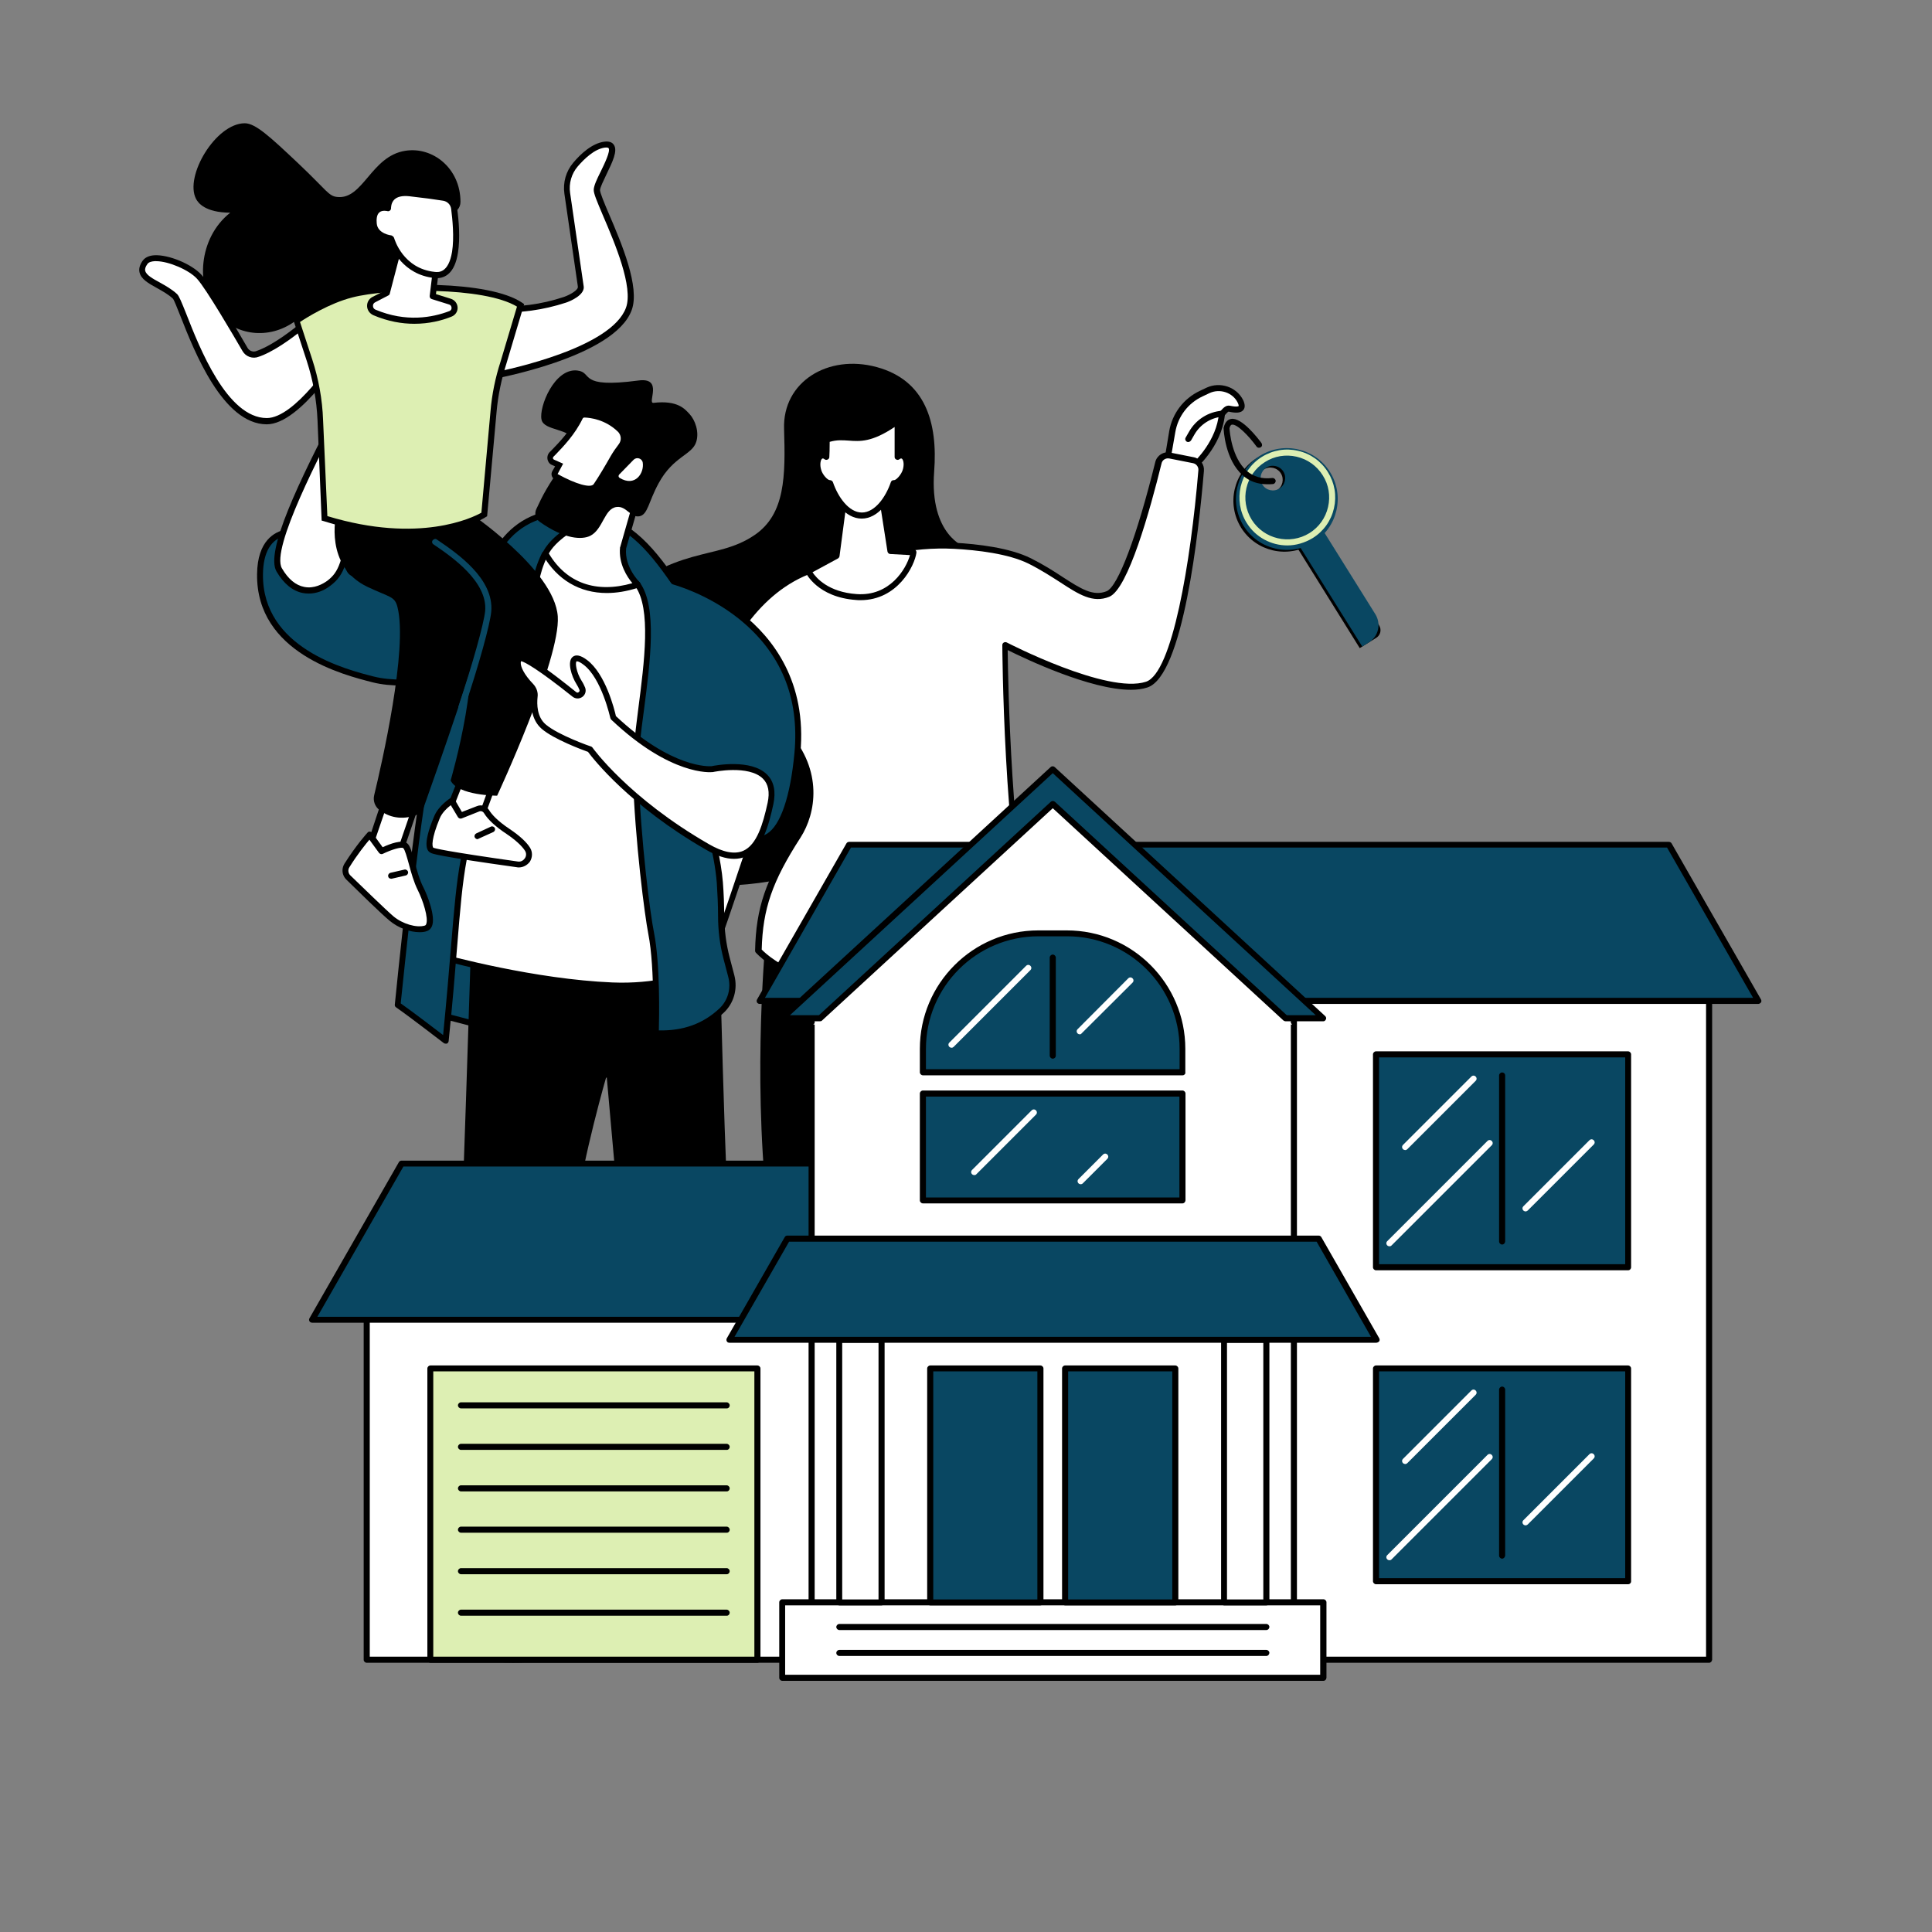 <?xml version="1.0" encoding="utf-8"?>
<!-- Generator: Adobe Illustrator 28.2.0, SVG Export Plug-In . SVG Version: 6.00 Build 0)  -->
<svg version="1.1" id="Layer_1" xmlns="http://www.w3.org/2000/svg" xmlns:xlink="http://www.w3.org/1999/xlink" x="0px" y="0px"
	 viewBox="0 0 1080 1080" style="enable-background:new 0 0 1080 1080;" xml:space="preserve">
<rect x="0" y="0" width="1080" height="1080" fill="#808080" stroke="none"/>
<style type="text/css">
	.st0{fill:#FFFFFF;}
	.st1{fill:#93D50A;}
	.st2{fill:#094762;}
	.st3{fill:#DDEFB3;}
</style>
<g>
	<path d="M539.5,305.8c0,0-20-6.6-17.3-42.2c2.1-27.4-4.9-51-32.1-58.4c-27.2-7.4-52.7,8.2-51.8,34.6c0.8,26.3,0.7,47.6-16.5,59.3
		c-22.2,15.1-43.1,4.1-84.2,40.9c-51.8,46.3-36.8,187.1,113,148.4L539.5,305.8"/>
	<path class="st0" d="M495.1,286.8c0,0-4.1,4.5-12.7,2.9L495.1,286.8"/>
	<path d="M486,291.7c-1.2,0-2.5-0.1-3.8-0.4c-0.9-0.2-1.5-1-1.3-2c0.2-0.9,1-1.5,2-1.3c7.4,1.4,11-2.3,11.1-2.4
		c0.6-0.7,1.7-0.7,2.4-0.1c0.7,0.6,0.7,1.7,0.1,2.4C496.2,288.1,492.8,291.7,486,291.7"/>
	<path class="st0" d="M492,821.3c0,0,7.1,21.9,14.3,28.6c7.1,6.7,35.5,19.8,35.9,34.1c0.5,16.6-9.2,19.6-35,13.7
		c-18.6-4.3-34-15.7-39.5-22.2c-4.9-5.8-2.1-10.6-1-17.4c1.5-8.3,1.7-16.7,1.7-25.1v-13.7L492,821.3"/>
	<path d="M470.2,821.1V833c0,7.6-0.2,16.6-1.8,25.4c-0.2,1.4-0.6,2.7-0.8,4c-1.1,4.7-1.9,8.1,1.4,12c5.2,6.1,20.2,17.4,38.6,21.7
		c15.8,3.7,24.8,3.7,29.1,0.1c2.7-2.2,3.9-6.1,3.8-12.1c-0.3-9.5-14.8-18.9-25.4-25.8c-4.2-2.8-7.9-5.1-10-7.1
		c-6.5-6.1-12.8-23.7-14.4-28.2L470.2,821.1z M526.6,902.1c-5.1,0-11.6-1-19.8-2.9c-19.2-4.5-35-16.3-40.4-22.8
		c-4.4-5.2-3.3-10-2.1-15c0.3-1.2,0.6-2.5,0.8-3.8c1.5-8.5,1.7-17.3,1.7-24.8v-15.6l26.4,2.3l0.3,1c0.1,0.2,7.1,21.5,13.8,27.8
		c1.9,1.7,5.4,4,9.5,6.7c11.2,7.3,26.6,17.3,27,28.6c0.2,7.2-1.4,11.9-5,14.8C536.1,901,532.1,902.1,526.6,902.1"/>
	<path d="M541.2,892.5L541.2,892.5l-9.3-0.7c-23.9-1.7-46.2-12-62.9-28.9c-2.2-2.3-3.5-3.7-3.5-3.8c-0.6-0.7-0.5-1.8,0.2-2.4
		c0.7-0.6,1.8-0.5,2.4,0.2c0,0,1.2,1.4,3.4,3.6c16.1,16.4,37.7,26.3,60.7,28l9.2,0.7c0.9,0.1,1.6,0.9,1.6,1.8
		C542.8,891.8,542,892.5,541.2,892.5"/>
	<path d="M485.8,857.3c-0.8,0-1.5-0.6-1.7-1.4c-0.2-0.9,0.5-1.8,1.4-1.9c0.1,0,11.8-2,16-7.6c0.6-0.7,1.6-0.9,2.4-0.3
		c0.7,0.6,0.9,1.6,0.3,2.4c-5.1,6.6-17.6,8.8-18.1,8.9C486,857.3,485.9,857.3,485.8,857.3"/>
	<path d="M496.7,864.7c-0.8,0-1.5-0.5-1.6-1.3c-0.2-0.9,0.4-1.8,1.3-2c3.1-0.6,11.6-3.3,14.2-7.7c0.5-0.8,1.5-1.1,2.3-0.6
		c0.8,0.5,1.1,1.5,0.6,2.3c-3.9,6.6-15.9,9.2-16.4,9.3C496.9,864.7,496.8,864.7,496.7,864.7"/>
	<path d="M508.4,871.7c-0.7,0-1.3-0.4-1.6-1.1c-0.3-0.9,0.1-1.8,1-2.2c0.1,0,9-3.4,11.6-8.7c0.4-0.8,1.4-1.2,2.2-0.8
		s1.2,1.4,0.8,2.2c-3.1,6.6-13,10.3-13.4,10.4C508.8,871.7,508.6,871.7,508.4,871.7"/>
	<path class="st0" d="M436.9,767.5c-0.9,0-13.3-1.2-20.5-1.9c-2.8-0.3-5.3,1.7-5.6,4.5l-1.4,13c-0.5,4.6-1.4,9.1-2.7,13.6
		c-2.4,8-5.8,21.9-3.9,28.3c2,6.8,8.4,16.2,12.6,21.6c1.9,2.5,5.2,3.5,8.2,2.5c5.3-1.8,13.8-5.2,18.8-10.2
		c7.7-7.7-0.6-22.4-0.6-22.4L436.9,767.5"/>
	<path d="M416,767.2c-1.7,0-3.2,1.3-3.4,3.1l-1.4,13c-0.5,4.6-1.4,9.3-2.8,13.9c-3.8,13-5.2,23-3.9,27.3c1.8,5.9,7.5,14.8,12.3,21
		c1.5,1.9,4,2.7,6.3,1.9c4.7-1.6,13.3-5,18.2-9.8c6.7-6.7-0.8-20.3-0.9-20.4l-0.2-0.3l-4.8-47.8c-2-0.2-7-0.6-19.1-1.9
		C416.2,767.2,416.1,767.2,416,767.2z M421.3,851c-2.7,0-5.4-1.2-7.2-3.5c-4.7-6-10.8-15.3-12.9-22.1c-1.9-6.4,1.1-19.4,3.9-29.2
		c1.3-4.4,2.2-8.9,2.7-13.3l1.4-13c0.4-3.7,3.7-6.4,7.4-6c17.8,1.8,20,1.9,20.3,1.9h1.5l0.2,1.5l4.9,48.5c1.2,2.3,8.1,16.2,0.2,24.1
		c-5.1,5.1-13.4,8.6-19.5,10.6C423.2,850.9,422.2,851,421.3,851"/>
	<path d="M427,848.9c-0.5,0-1-0.2-1.4-0.7c-15.3-21.6-14.2-27.6-12-39.7c0.5-2.5,1-5.3,1.4-8.7c1.1-8.9,4.6-33.2,4.6-33.5
		c0.1-0.9,1-1.6,1.9-1.4c0.9,0.1,1.6,1,1.4,1.9c0,0.2-3.5,24.6-4.6,33.4c-0.4,3.4-1,6.3-1.4,8.8c-2.2,11.8-3.1,16.7,11.4,37.1
		c0.5,0.8,0.4,1.8-0.4,2.3C427.6,848.8,427.3,848.9,427,848.9"/>
	<path d="M424.9,811.6c-0.8,0-1.5-0.6-1.7-1.4c-0.1-0.9,0.5-1.8,1.4-1.9l14-2.1c0.9-0.1,1.8,0.5,1.9,1.4s-0.5,1.8-1.4,1.9l-14,2.1
		C425.1,811.6,425,811.6,424.9,811.6"/>
	<path d="M426.3,821.7c-0.8,0-1.5-0.6-1.7-1.4c-0.1-0.9,0.5-1.8,1.4-1.9l14-2.1c0.9-0.1,1.8,0.5,1.9,1.4s-0.5,1.8-1.4,1.9l-14,2.1
		C426.5,821.7,426.4,821.7,426.3,821.7"/>
	<path d="M441.6,825.7c8.2,5.6,25.4,12.9,54.4,4.2l-13.3-294.2L428,525.3c0,0-7.1,73.1,0.6,146.8c7.1,67.2,7.4,124.5,7.2,142.7
		C435.9,819.1,437.9,823.2,441.6,825.7"/>
	<path d="M430.5,516.7l130.8,7.4l-4.4,143c-0.5,16.7-5.7,32.9-14.9,46.8c-14.8,22.3-38.4,55.2-57.1,68
		C455.4,802.2,430.5,516.7,430.5,516.7"/>
	<path class="st1" d="M495.5,777.6c-0.9,0-1.6-0.7-1.7-1.6l-4.3-92.7c0-0.9,0.7-1.7,1.6-1.8c0.9,0,1.7,0.7,1.8,1.6l4.3,92.7
		C497.2,776.8,496.5,777.5,495.5,777.6L495.5,777.6"/>
	<path class="st0" d="M368.6,553.2c-0.8-0.1-1.6,0.3-2,1.1c-1.5,3.5-5.8,12.3-12.4,15.5c-4.7,2.3-8.9,3.8-14.7,9.2
		c-5.7,5.4-15.6,19.5-13.4,23c2.6,4.1,10.7-0.1,17-3.9c6.3-3.8,12.5-13,18.6-14c6.1-0.9-6.8,13.8-5,16.1s8.4-1.1,12.7-8.1
		c1.7-2.7,11.6-27,14.7-34.3c0.4-1.1-0.2-2.3-1.4-2.5L368.6,553.2"/>
	<path d="M368.3,554.8c-0.1,0-0.1,0-0.1,0.1c-2,4.7-6.4,13-13.2,16.4c-0.8,0.4-1.5,0.7-2.3,1.1c-3.8,1.8-7.4,3.5-12,7.9
		c-6.8,6.4-14.2,18.9-13.2,20.9c0.8,1.2,3.7,2.3,14.7-4.5c2.4-1.4,4.8-3.8,7.2-6.1c3.9-3.7,7.9-7.5,12.1-8.1
		c1.8-0.3,2.7,0.4,3.1,1.1c1.3,1.9-0.3,4.9-3.2,9.9c-1.1,1.8-2.8,4.6-3.1,5.9c0.1,0,0.2,0,0.3,0c1.9-0.1,6.2-2.7,9.4-8
		c1.3-2.1,8.3-19,14.5-34.1c0-0.2-0.1-0.2-0.1-0.2L368.3,554.8C368.4,554.8,368.3,554.8,368.3,554.8z M329.6,605.4
		c-2,0-3.7-0.7-4.9-2.5c-3.1-5,9-20.6,13.7-25.1c5-4.8,9-6.6,12.9-8.5c0.7-0.3,1.5-0.7,2.2-1.1c6.1-3,10.1-11.3,11.6-14.7
		c0.6-1.5,2.2-2.3,3.8-2.1l14.1,2.2c1.1,0.2,2,0.8,2.5,1.8c0.5,0.9,0.6,2,0.2,3c-3.9,9.5-13.1,31.8-14.8,34.5
		c-3.2,5.3-8.3,9.4-12,9.6c-1.4,0.1-2.6-0.4-3.4-1.3c-1.5-1.9,0.3-5,3-9.6c1-1.7,2.6-4.4,3.1-5.8c-3,0.7-6.5,4-9.8,7.2
		c-2.5,2.4-5.1,4.9-7.8,6.5C339.2,602.5,333.7,605.4,329.6,605.4"/>
	<path class="st0" d="M675.2,218.2l-3.8,1.8c-8.6,4-14.6,11.9-16.2,21.2l-2.9,17.1l14,3.3c0,0,15.1-12.5,16.7-30.4
		c1.3-1.1,2.4-3.2,4-2.8c7.2,1.6,7.9-0.8,6.3-4.1C690.1,217.7,682,215.1,675.2,218.2"/>
	<path d="M654.3,257.1l11.6,2.7c2.8-2.5,14.2-13.8,15.5-28.7l0.1-0.7l0.5-0.4c0.3-0.2,0.6-0.6,0.9-0.9c1-1.1,2.5-2.7,4.6-2.3
		c4.2,0.9,4.9,0.2,4.9,0.2s0.2-0.5-0.5-1.9c-2.8-5.7-10-8.1-15.9-5.3l-3.8,1.8c-8.1,3.8-13.7,11.2-15.2,20L654.3,257.1z
		 M666.8,263.5l-16.3-3.8l3.1-18.7c1.7-9.8,8-18.2,17.1-22.5l3.8-1.8c7.6-3.5,16.7-0.4,20.4,6.9c1.1,2.3,1.2,4.2,0.2,5.5
		c-1.3,1.7-3.9,2-8.3,1c-0.3,0-1,0.8-1.4,1.2c-0.2,0.2-0.4,0.5-0.7,0.7c-1.9,18-16.6,30.3-17.2,30.9L666.8,263.5"/>
	<path d="M664.2,247.1c-0.3,0-0.6-0.1-0.8-0.2c-0.8-0.5-1.1-1.5-0.6-2.3l1.9-3.3c3.8-6.7,10.7-11.1,18.4-11.7
		c0.9-0.1,1.7,0.6,1.8,1.5s-0.6,1.7-1.5,1.8c-6.6,0.6-12.4,4.3-15.7,10l-1.9,3.3C665.3,246.8,664.8,247.1,664.2,247.1"/>
	<path class="st0" d="M497.8,308.1c11.7-2.6,23.6-3.7,35.6-3c13.7,0.7,30.9,2.9,42.2,8.5c21.2,10.6,31.3,23.5,43.8,18.4
		c10.4-4.2,24.1-56.6,28.2-73.4c0.7-2.9,3.5-4.6,6.4-4.1l13.1,2.6c2.7,0.6,4.6,3.1,4.4,5.8c-1.9,22.2-10.6,113.2-30.4,119.6
		c-22.6,7.4-79.2-22.1-79.2-22.1s0.5,111.9,15.2,170.9c0,0-23.3-0.1-38.4,6.1c-80.6,33.4-114.6-6.1-114.6-6.1
		c0.5-22.9,5.5-38.6,22-64.1c9-14,11.6-36.5-6.2-56.8c0,0-43.4,134.2-51.5,150c-0.6,1.1-27.3-4.9-27.4-5.5
		c-4.3-48.1,28.7-137.9,33.5-159.7c1.5-6.6,3.4-13.1,6-19.3c8.1-19.5,26.3-51.4,60.3-59.5L497.8,308.1"/>
	<path d="M497.8,308.1L497.8,308.1L497.8,308.1z M362.5,554.8L362.5,554.8L362.5,554.8z M362.4,553.8c4.1,1.3,20.8,4.8,24.7,5.1
		c8.9-18.7,50.6-147.7,51.1-149c0.2-0.6,0.7-1,1.3-1.1c0.6-0.1,1.2,0.1,1.6,0.5c18.9,21.5,15.2,45.2,6.4,58.9
		c-15.8,24.5-21.1,39.8-21.7,62.6c1.9,2,10.4,9.9,26.1,14.7c16.7,5.1,45.1,7.5,86.2-9.5c12.7-5.3,30.7-6.1,36.9-6.2
		c-14.1-59-14.7-168.1-14.7-169.2c0-0.6,0.3-1.1,0.8-1.4s1.1-0.3,1.6-0.1c0.6,0.3,56.3,29.1,77.9,22c14.7-4.8,25-66.7,29.3-118.2
		c0.2-1.9-1.2-3.7-3.1-4l-13.1-2.6c-2-0.4-4,0.8-4.4,2.8c-6.4,26-18.7,70.2-29.2,74.5c-9.2,3.7-16.9-1.2-27.6-8.2
		c-5-3.2-10.7-6.9-17.5-10.3c-11.3-5.6-28.8-7.6-41.6-8.3c-11.7-0.6-23.5,0.4-35.1,3l-37.2,8.4c-33.5,8-51.4,40.1-59.1,58.5
		c-2.4,5.8-4.4,12.1-5.9,19c-1.1,5.2-3.8,14.1-7.3,25.4C377.7,457.1,359.5,517.3,362.4,553.8z M387.6,562.3c-1.4,0-4.1-0.4-9-1.3
		c-3.8-0.7-8.3-1.7-12.1-2.6c-6.7-1.6-7.2-1.8-7.4-3.2c-3.3-37.1,15.2-98.4,26.3-135.1c3.4-11.2,6.1-20.1,7.2-25.1
		c1.6-7.2,3.6-13.6,6.1-19.6c7.9-19,26.5-52.1,61.5-60.5l37.2-8.4c11.9-2.7,24-3.7,36-3.1c13.1,0.7,31.1,2.8,42.9,8.7
		c7,3.5,12.8,7.2,17.8,10.5c10.2,6.6,17,10.9,24.5,7.9c6.4-2.6,17-30.9,27.2-72.2c0.9-3.7,4.6-6.1,8.4-5.3l13.1,2.6
		c3.6,0.7,6,4,5.7,7.6c-2.9,34.2-11.6,114.6-31.6,121.1c-2.7,0.9-5.8,1.3-9.2,1.3c-22.8,0-59-17.3-68.9-22.2
		c0.2,17.6,1.9,114.7,15.1,167.7c0.1,0.5,0,1-0.3,1.4s-0.9,0.6-1.3,0.6c-0.2,0-23.1,0-37.7,6c-42.1,17.4-71.5,14.8-88.7,9.5
		c-18.8-5.8-27.5-15.7-27.9-16.1c-0.3-0.3-0.4-0.7-0.4-1.1c0.5-23.9,5.9-39.7,22.3-65c7.9-12.2,11.3-33.1-4.2-52.5
		c-6.5,20.1-43.2,132.7-50.7,147.4C389.3,561.9,389.1,562.3,387.6,562.3"/>
	<path d="M500,541.7c-0.2,0-0.5-0.1-0.7-0.2c-0.8-0.4-1.2-1.4-0.8-2.2l31.9-65.1c0.4-0.8,1.4-1.2,2.2-0.8c0.8,0.4,1.2,1.4,0.8,2.2
		l-31.9,65.1C501.2,541.3,500.6,541.7,500,541.7"/>
	<path d="M535.1,500c-0.2,0-0.4,0-0.6-0.1c-0.9-0.4-1.3-1.3-0.9-2.2l8.7-21.2c0.4-0.9,1.3-1.3,2.2-0.9s1.3,1.3,0.9,2.2l-8.8,21.2
		C536.4,499.6,535.8,500,535.1,500"/>
	<path class="st0" d="M471.8,278.8l-4.2,32l-15.8,8.4c0,0,6,13.1,26.9,14.6c20.9,1.4,30.8-17.3,31.9-25l-12.9-0.7l-4.4-28.3
		L471.8,278.8"/>
	<path d="M467.6,310.8L467.6,310.8L467.6,310.8z M454.2,319.9c2.1,3.2,8.9,11.1,24.7,12.2c18.5,1.3,27.6-14,29.8-21.8l-11-0.6
		c-0.8,0-1.4-0.6-1.6-1.4l-4.2-27l-18.6-0.8l-4,30.4c-0.1,0.5-0.4,1-0.9,1.3L454.2,319.9z M481,335.5c-0.8,0-1.6,0-2.4-0.1
		c-21.6-1.5-28.1-15-28.3-15.5c-0.4-0.8,0-1.8,0.7-2.2l15-8l4.1-31.1c0.1-0.9,0.9-1.5,1.7-1.5l21.5,0.9c0.8,0,1.5,0.6,1.6,1.4
		l4.2,27l11.6,0.6c0.5,0,0.9,0.2,1.2,0.6c0.3,0.4,0.4,0.8,0.4,1.3C511.3,316.3,501.8,335.5,481,335.5"/>
	<path class="st0" d="M504.2,254.6c-0.8-0.2-1.7,0.1-2.6,0.7c0-0.2,0-0.4,0-0.5v-19.3c-21.8,15.8-25.9,5.7-39.6,10.2
		c0,0-0.2,9-0.2,9.6c-0.8-0.7-1.7-0.9-2.6-0.7c-2.1,0.5-3.1,4.1-2.1,7.9c0.9,3.7,4.7,7.8,6.8,7.6c3.3,9.7,10,18.1,17.8,18.1
		c7.7,0,14.4-8.4,17.8-18.1c2.2,0.2,5.9-3.9,6.8-7.6C507.3,258.7,506.3,255.2,504.2,254.6"/>
	<path d="M463.9,268.4c0.7,0,1.4,0.4,1.7,1.1c2.9,8.5,9,17,16.2,17s13.3-8.5,16.2-17c0.2-0.7,1-1.2,1.8-1.1c1,0.1,4.2-3,5-6.3
		c0.8-3.2,0-5.6-0.9-5.8c-0.3-0.1-0.7,0.1-1.1,0.4c-0.5,0.4-1.1,0.5-1.7,0.2c-0.6-0.2-1-0.8-1-1.4V255c0-0.1,0-0.1,0-0.2v-16.1
		c-12.7,8.5-19.3,8.1-25.7,7.6c-3.3-0.2-6.5-0.5-10.6,0.7c0,2.6-0.1,7.9-0.2,8.5c0,0.6-0.4,1.2-1,1.4c-0.6,0.3-1.2,0.2-1.7-0.2
		c-0.4-0.3-0.8-0.5-1.1-0.4c-0.4,0.1-0.8,0.7-1,1.5c-0.3,1.2-0.3,2.8,0.1,4.3C459.6,265.4,462.8,268.5,463.9,268.4
		C463.8,268.4,463.8,268.4,463.9,268.4z M481.7,289.9c-9.1,0-15.8-9.6-19-18.3c-3-0.9-6.3-5.1-7.2-8.7c-0.5-2.1-0.6-4.3-0.1-6
		c0.6-2.1,1.8-3.5,3.4-3.9c0.4-0.1,0.9-0.1,1.4-0.1c0-2.1,0.1-5,0.1-7.2c0-0.7,0.5-1.3,1.2-1.6c5.3-1.7,9.2-1.5,13-1.2
		c6.5,0.5,12.7,0.9,26.1-8.8c0.5-0.4,1.2-0.4,1.7-0.1c0.6,0.3,0.9,0.9,0.9,1.5v17.4c0.5,0,0.9,0,1.3,0.1c3.1,0.8,4.5,5,3.3,9.9
		c-0.9,3.6-4.2,7.8-7.2,8.7C497.5,280.3,490.8,289.9,481.7,289.9"/>
	<path d="M760.1,362.3l9.3-5.8c2.3-1.4,3-4.5,1.6-6.8l-44.5-71.3l-13.4,8.4L760.1,362.3"/>
	<path d="M704.3,271.9c-2-3.2-1-7.5,2.2-9.5s7.5-1,9.5,2.2s1,7.5-2.2,9.5S706.3,275.1,704.3,271.9z M693.8,295
		c8.3,13.3,25.9,17.4,39.2,9.1s17.4-25.9,9-39.2c-8.3-13.3-25.9-17.4-39.2-9C689.5,264.1,685.5,281.6,693.8,295"/>
	<path class="st2" d="M761.5,361.4l3.7-2.3c5.4-3.3,7-10.4,3.6-15.8l-41.1-65.8l-13.4,8.4L761.5,361.4"/>
	<path class="st2" d="M705.7,270.9c-2-3.2-1-7.5,2.2-9.5s7.5-1,9.5,2.2s1,7.5-2.2,9.5S707.7,274.2,705.7,270.9z M695.2,294
		c8.3,13.3,25.9,17.4,39.2,9.1s17.4-25.9,9.1-39.2c-8.3-13.3-25.9-17.4-39.2-9.1C691,263.1,686.9,280.7,695.2,294"/>
	<path class="st3" d="M699.7,290.5c6.8,10.9,21.3,14.3,32.3,7.5c5.3-3.3,9-8.5,10.4-14.6s0.4-12.4-3-17.7c-3.3-5.3-8.5-9-14.6-10.4
		s-12.4-0.4-17.7,3C696.2,265.1,692.9,279.5,699.7,290.5z M719.6,304.9c-8.9,0-17.7-4.5-22.7-12.6c-7.8-12.5-4-29.1,8.5-36.9
		c6.1-3.8,13.2-5,20.2-3.4s12.9,5.8,16.7,11.9s5,13.2,3.4,20.2s-5.8,12.9-11.9,16.7C729.3,303.5,724.4,304.9,719.6,304.9"/>
	<path d="M708.4,270.7c-5.3,0-9.9-1.6-13.6-4.9c-10.1-8.7-10.8-25.8-10.8-26.5v-0.2l0.1-0.2c0.8-3.4,2.6-4.4,4-4.7
		c6-1.2,15.3,11.1,17.1,13.5c0.5,0.8,0.4,1.8-0.4,2.3c-0.8,0.5-1.8,0.4-2.4-0.4c-4.6-6.3-11.1-12.8-13.8-12.2
		c-0.7,0.1-1.1,1.1-1.3,2c0.1,2,1.3,16.6,9.7,23.9c3.8,3.2,8.5,4.6,14.2,3.9c0.9-0.1,1.8,0.6,1.9,1.5c0.1,0.9-0.6,1.8-1.5,1.9
		C710.5,270.7,709.5,270.7,708.4,270.7"/>
	<path class="st2" d="M223.5,561.6l38.9,10.1c35.1,9.1,73.8-2.3,109.5-8.5l24.4-4.2l-2.8-42.3l-144.2,5.6L223.5,561.6"/>
	<path d="M226.2,560.5l36.6,9.5c28.1,7.3,58.7,1.2,88.3-4.6c6.8-1.3,13.8-2.7,20.5-3.9l22.9-4l-2.6-39.2l-141.7,5.5L226.2,560.5z
		 M291.1,576.7c-9.9,0-19.7-1-29.2-3.5L223,563.1c-0.5-0.1-0.9-0.5-1.1-1c-0.2-0.5-0.1-1.1,0.2-1.5l25.8-39.4
		c0.3-0.5,0.8-0.7,1.3-0.8l144.2-5.6c0.9,0,1.7,0.7,1.7,1.6l2.8,42.3c0.1,0.9-0.5,1.6-1.4,1.8l-24.4,4.2c-6.7,1.2-13.7,2.5-20.5,3.9
		C331.7,572.7,311.2,576.7,291.1,576.7"/>
	<path class="st0" d="M277.1,847.3l3.9,28l19.1,1.6l-1.2-33.3L277.1,847.3"/>
	<path d="M282.5,873.8l15.9,1.3l-1-29.5l-18.4,3.2L282.5,873.8z M300.2,878.6h-0.1L281,877c-0.8-0.1-1.4-0.7-1.5-1.4l-3.9-28
		c-0.1-0.9,0.5-1.7,1.4-1.9l21.9-3.8c0.5-0.1,1,0,1.3,0.3c0.4,0.3,0.6,0.8,0.6,1.2l1.2,33.3c0,0.5-0.2,0.9-0.5,1.3
		C301,878.4,300.6,878.6,300.2,878.6"/>
	<path class="st2" d="M301,927c-8,0.9-21,1.5-36.2-1c-5-0.8-8.2-5.8-6.8-10.6c3.7-13.6,10.2-39.3,20.5-51l2.3,6.6l3.6-6
		c0.5-0.8,1.3-1.4,2.3-1.5l5.3-0.2c1.6-0.2,3,0.9,3.3,2.5l1,5.7l6-7.8l1.5,21.9c0.5,7,1.4,13.9,2.6,20.8l2,11.5
		C308.9,922.3,305.6,926.4,301,927"/>
	<path d="M277.9,867.7c-8.3,11.4-14,32.3-17.5,45.1l-0.8,2.9c-0.5,1.9-0.2,3.8,0.8,5.4c1,1.6,2.8,2.8,4.7,3.1
		c14.9,2.5,27.6,1.9,35.7,1c3.7-0.4,6.3-3.7,6-7.4l-2-11.4c-1.2-6.9-2.1-14-2.6-21l-1.2-17.5l-3.3,4.3c-0.4,0.5-1.1,0.8-1.7,0.6
		s-1.1-0.7-1.3-1.3l-1-5.7c-0.1-0.7-0.8-1.2-1.5-1.1l-5.4,0.2c-0.3,0-0.7,0.3-0.9,0.6l-3.6,6c-0.3,0.6-1,0.9-1.6,0.8
		c-0.6-0.1-1.2-0.5-1.4-1.1L277.9,867.7z M286.7,929.4c-6.5,0-14-0.5-22.1-1.8c-2.9-0.5-5.4-2.1-7-4.6c-1.5-2.4-2-5.4-1.2-8.1
		l0.8-2.9c3.8-14,10.2-37.6,20.1-48.8c0.4-0.4,1-0.7,1.6-0.5c0.6,0.1,1.1,0.5,1.3,1.1l1.1,3.2l1.7-2.9c0.8-1.3,2.1-2.1,3.6-2.3
		l5.4-0.2c2.3-0.2,4.6,1.5,5,3.8l0.4,1.9l3.7-4.8c0.4-0.6,1.1-0.8,1.8-0.6c0.7,0.2,1.1,0.8,1.2,1.5l1.5,21.9
		c0.5,6.9,1.3,13.8,2.6,20.6l2,11.5v0.1c0.6,5.5-3.4,10.5-8.9,11.2C297.3,929.1,292.4,929.4,286.7,929.4"/>
	<path d="M281.6,920.2c-5.8,0-12.2-0.6-18.6-2.2c-0.9-0.2-1.4-1.1-1.2-2c0.2-0.9,1.1-1.4,2-1.2c18.4,4.7,37.9-0.2,38.1-0.2
		c0.9-0.2,1.8,0.3,2,1.2s-0.3,1.8-1.2,2C302.2,918,293.2,920.2,281.6,920.2"/>
	<path d="M275.2,899.2c-0.9,0-1.7-0.7-1.7-1.7c0-0.9,0.7-1.7,1.7-1.7l17.8-0.1l0,0c0.9,0,1.7,0.7,1.7,1.7c0,0.9-0.7,1.7-1.7,1.7
		L275.2,899.2L275.2,899.2"/>
	<path class="st0" d="M365.7,829.2l4.3,40.9l22.9-0.8l-0.4-41.1L365.7,829.2"/>
	<path d="M367.5,830.9l3.9,37.6l19.7-0.7l-0.3-37.7L367.5,830.9z M370,871.9c-0.9,0-1.6-0.6-1.7-1.5l-4.3-40.9
		c0-0.5,0.1-0.9,0.4-1.3c0.3-0.3,0.7-0.6,1.2-0.6l26.8-0.9c0.4,0,0.9,0.2,1.2,0.5s0.5,0.7,0.5,1.2l0.4,41.1c0,0.9-0.7,1.7-1.6,1.7
		L370,871.9L370,871.9"/>
	<path class="st2" d="M364.8,893.6c0.1,3.9,2.8,7.2,6.7,7.9c13.3,2.6,43.1,8.4,51.6,9.3c11,1.2,27-3.2,30-9.2
		c3.8-7.8-13.7-21.3-22.8-26.5c-13.5-7.8-26.8-23.7-32.2-24.3c-5.4-0.6-14.8,15.3-14.8,15.3l-16.5-6.3
		C366.7,859.8,364.4,873.9,364.8,893.6"/>
	<path d="M368.1,862.1c-0.6,4.6-1.9,16.4-1.6,31.4c0.1,3.1,2.3,5.7,5.3,6.3c12.7,2.5,43,8.4,51.5,9.3c10.7,1.2,25.8-3.2,28.3-8.3
		c2.8-5.8-11.3-18.1-22.2-24.3c-6.9-4-13.5-9.9-19.4-15c-4.9-4.3-10-8.8-12.1-9c-2.6-0.3-8.9,7.3-13.2,14.5c-0.4,0.7-1.3,1-2,0.7
		L368.1,862.1z M427.1,912.7c-1.4,0-2.8-0.1-4.2-0.2c-8.6-1-39.1-6.9-51.8-9.4c-4.6-0.9-7.9-4.9-8-9.6c-0.4-19.6,1.9-33.9,2-34
		c0.1-0.5,0.4-0.9,0.8-1.2c0.4-0.2,1-0.3,1.4-0.1l15.2,5.8c2.7-4.3,10.2-15.4,15.7-14.9c3.1,0.3,7.1,3.8,14,9.9
		c5.7,5.1,12.2,10.8,18.8,14.6c7.6,4.4,28.2,19.1,23.5,28.7C451.5,908.6,438,912.7,427.1,912.7"/>
	<path d="M427.2,902.6c-21.4,0-52.2-7.8-56.9-9c-0.9-0.2-1.4-1.2-1.2-2s1.2-1.4,2-1.2c17.8,4.6,65.7,14.5,73,4.9
		c0.6-0.7,1.6-0.9,2.4-0.3c0.7,0.6,0.9,1.6,0.3,2.4C443.8,901.2,436.4,902.6,427.2,902.6"/>
	<path d="M402.1,881.3c-0.4,0-0.9-0.2-1.2-0.5c-0.6-0.7-0.6-1.7,0-2.4l11.3-10.9c0.7-0.6,1.7-0.6,2.4,0c0.6,0.7,0.6,1.7,0,2.4
		l-11.3,10.9C403,881.1,402.5,881.3,402.1,881.3"/>
	<path d="M263.4,525.4c0,0-5.3,168.2-7.4,212.6c-1.7,35.7,7.5,88.5,11.2,107.8c0.8,4.2,4.7,7.1,8.9,6.8l20.1-1.8
		c4.3-0.4,7.6-4,7.6-8.4c-0.1-16.8-0.2-57.5,0.5-84.2c0.3-11,2.2-22,5.8-32.4c4.3-12.3,10.1-31.3,12.1-48.8
		c3.4-29.2,16.9-75.7,16.9-75.7s17.6,198.4,21.4,240.1c0.3,3.7,3.6,6.5,7.3,6.4c7.4-0.3,17.6,1,25.2-2c2.3-0.9,4-3,4.4-5.4
		c2.7-16.3,15.3-88.4,11.7-128.3c-4-45.3-7.1-196.1-7.1-196.1L263.4,525.4"/>
	<path class="st0" d="M240.2,533.2c0,0,53.6,15.7,102,17.8c28.5,1.2,47.7-7.2,47.7-7.2L362.7,323c0,0-1.5-17.3-31.8-25.4
		c-16.3-4.3-28.6,14.5-28.6,14.5L240.2,533.2"/>
	<path d="M242.3,532c9.3,2.6,57,15.4,100,17.2c23.9,1,41.3-4.9,45.8-6.6L361,323.1c0-0.2-1.9-16.3-30.5-23.9
		c-14-3.7-25.3,11.6-26.6,13.6L242.3,532z M347.9,552.7c-1.9,0-3.8,0-5.7-0.1c-48-2-101.8-17.7-102.4-17.8c-0.9-0.3-1.4-1.2-1.1-2.1
		l62-221.2c0-0.2,0.1-0.3,0.2-0.5c0.5-0.8,13.2-19.7,30.4-15.2c31.1,8.2,33,26.1,33,26.8l27.2,220.7c0.1,0.7-0.3,1.4-1,1.7
		C389.8,545.5,373.3,552.7,347.9,552.7"/>
	<path class="st2" d="M266.8,382.8c-10.8-6.7-37.2,2.3-58.1-3c-21-5.3-63.7-18.1-63.3-58.8c0.4-37.7,40.4-24.2,50.2-2.2
		c3.4,7.7,45.2-1.8,56-6.8c18.3-8.4,35.8-4.1,35.8-4.1L266.8,382.8"/>
	<path d="M253.5,378.6c4.7,0,8.9,0.4,12.2,1.8l19.5-71.2c-4.7-0.8-18.6-2.2-33,4.3c-9.9,4.5-44.5,12.7-54.8,8.8
		c-1.7-0.6-2.8-1.6-3.4-2.8c-5.7-12.8-22.2-22.5-34-20.1c-8.4,1.7-12.9,9.2-13,21.7c-0.4,41.3,46.6,53.2,62,57.1
		c10,2.5,21.5,1.7,31.6,1C245.3,378.9,249.6,378.6,253.5,378.6z M266.8,384.5c-0.3,0-0.6-0.1-0.9-0.3c-5-3.2-14.3-2.5-25-1.7
		c-10.4,0.7-22.2,1.6-32.7-1.1c-16.1-4.1-65-16.4-64.5-60.4c0.2-18.9,9.9-23.7,15.7-24.9c13.4-2.8,31.3,7.7,37.7,22
		c0.2,0.4,0.7,0.8,1.5,1.1c8.9,3.4,41.9-3.9,52.3-8.7c18.6-8.6,36.1-4.4,36.9-4.2c0.4,0.1,0.8,0.4,1,0.8s0.3,0.9,0.2,1.3l-20.5,74.9
		c-0.1,0.5-0.5,0.9-1,1.1C267.2,384.5,267,384.5,266.8,384.5"/>
	<path class="st2" d="M324,286.5c25.4,2.5,38.9,19,52.5,38.5c0,0,76.4,19.7,69.2,96c-2.2,23.3-8.9,54.2-27.5,47
		c-18.5-7.2-24.1-13.8-24.1-13.8s6.8,21.4,8.2,39.1c0.6,7.4,0.7,13.7,0.8,18.6c0,8,1.1,16,3.1,23.8l2.6,9.9c1.8,7-0.2,14.5-5.5,19.4
		c-7.9,7.4-19.1,13.5-36.7,12.6c0,0,1.4-35.7-2.6-55.9c-1.9-9.6-7.3-50.6-8.7-90c-0.9-26.5,15.3-85.4,1.1-105.1
		C353,322,307,304.7,304.5,310c-7,14.5-5.6,25.2-6.6,32.5c-6.7,48.1-8.3,53.7-25.2,94.8c-18.8,45.6-14.8,57.1-23.6,144.4
		c0,0-17.8-13.7-26.8-20.1c0,0,11.8-119,18.5-139.9c6.8-20.8,10.4-48.9,3.2-59.3l27-36.5C271,326.1,277.4,281.9,324,286.5"/>
	<path d="M224,560.9c7.1,5,18.7,13.9,23.7,17.7c2-20,3.3-36.2,4.4-49.2c3.5-42.2,4.8-58,19-92.7c17.1-41.5,18.5-46.8,25.1-94.4
		c0.2-1.7,0.3-3.5,0.4-5.7c0.3-6.7,0.8-16,6.3-27.3c0.5-1.1,1.7-1.7,3.5-1.9c10-0.9,47.9,13.5,51.3,18.3c9.8,13.6,5.8,44.1,2.3,71
		c-1.8,13.4-3.4,26.1-3.1,35c1.3,39.2,6.7,80,8.7,89.7c3.5,17.8,2.9,47.2,2.7,54.6c13.6,0.3,24.7-3.7,33.8-12.2
		c4.8-4.5,6.7-11.2,5-17.7l-2.6-9.9c-2.1-7.9-3.1-16.1-3.1-24.2c0-6-0.3-12.2-0.7-18.4c-1.3-17.2-8-38.5-8.1-38.7
		c-0.2-0.8,0.1-1.6,0.8-2c0.7-0.4,1.6-0.2,2.1,0.4c0.1,0.1,5.6,6.3,23.4,13.3c3.7,1.4,6.9,1.3,9.8-0.5c7.6-4.7,13.1-20.7,15.4-45.1
		c2.9-31.1-7.6-56.3-31.2-75.2c-17.7-14.1-36.5-19-36.7-19.1c-0.4-0.1-0.7-0.3-1-0.7c-13.4-19.2-26.5-35.3-51.3-37.7
		c-18.7-1.9-33,4-42.5,17.3c-7.1,10-8.7,20.7-8.7,20.8c0,0.3-0.1,0.5-0.3,0.8L246,362.6c6.7,11.5,3.3,38.4-3.6,59.7
		C236.1,441.7,225.2,549.4,224,560.9z M249.1,583.4c-0.4,0-0.7-0.1-1-0.3c-0.2-0.1-17.8-13.8-26.7-20c-0.5-0.3-0.8-0.9-0.7-1.5
		c0.5-4.9,11.8-119.5,18.6-140.2c6.7-20.7,10.2-48,3.4-57.8c-0.4-0.6-0.4-1.4,0-2l26.8-36.2c0.9-4.7,9.7-45,54.8-40.5
		c25.9,2.6,40.1,19.7,53.3,38.7c3.5,1,20.6,6.3,37.3,19.5c16.9,13.4,36.3,37.9,32.5,78.1c-1.7,18-6,40.8-17,47.6
		c-3.8,2.3-8.1,2.6-12.7,0.8c-10.2-4-16.6-7.8-20.3-10.4c2.1,7.6,5.7,21.8,6.7,34c0.5,6.3,0.7,12.6,0.8,18.7c0,7.9,1,15.7,3,23.4
		l2.6,9.9c2,7.7-0.3,15.7-6,21c-10.2,9.5-22.6,13.8-38,13.1c-0.9-0.1-1.6-0.8-1.6-1.8c0-0.4,1.4-35.8-2.5-55.5
		c-1.9-9.7-7.4-50.9-8.7-90.2c-0.3-9.1,1.4-21.9,3.1-35.5c3.4-26.3,7.3-56.1-1.7-68.6c-1.1-1.5-11.3-6.4-24.1-11
		c-15.7-5.6-23.6-6.5-25-5.8c-5.1,10.6-5.5,19.1-5.9,25.9c-0.1,2.2-0.2,4.2-0.5,6c-6.7,48-8.1,53.4-25.3,95.2
		c-14.1,34.1-15.3,48.6-18.8,91.7c-1.1,13.7-2.5,30.8-4.7,52.3c-0.1,0.6-0.4,1.1-1,1.4C249.5,583.4,249.3,583.4,249.1,583.4"/>
	<path class="st0" d="M209.1,233.7c0,0-8,25.7-12.3,55.3c-3.7,25.1-5.7,31.6-12.9,37.1c-7.3,5.5-19,7.4-27.7-7.5
		c-8.8-14.9,38.3-96.2,41-103.7c3.8-10.8,12.3-18.2,22.6-20.3c8.6-1.8,19.9-0.4,25.8,3.8c2.5,1.8,16.4,13.4,13.5,19.7
		c-2.6,5.6-9.8,7.3-27.7,0.2c0,0,14.1,10.6,11.8,14.1c-2.4,3.6-6,0.4-11.9-3.3C224.7,225,213.3,222.6,209.1,233.7"/>
	<path d="M227.5,195.5c-2.5,0-5.1,0.2-7.5,0.7c-9.8,2-17.8,9.2-21.3,19.2c-0.6,1.7-3.2,6.6-7,14c-12.1,23.2-40.5,77.4-34.1,88.3
		c3.5,6,7.7,9.5,12.5,10.4c5.6,1.1,10.4-1.7,12.8-3.4c6.6-5,8.6-10.7,12.3-36c4.3-29.4,12.3-55.3,12.4-55.6V233
		c1.6-4.2,4.4-7.1,8.2-8.3c5.7-1.9,12.2,0.3,16.4,3c0.8,0.5,1.6,1,2.4,1.5c5.1,3.4,6.2,3.7,7.2,2.3c0.3-1.5-5.1-7.1-11.4-11.8
		c-0.7-0.5-0.9-1.4-0.4-2.2c0.4-0.7,1.3-1.1,2.1-0.7c19.6,7.7,24,4,25.6,0.6c2-4.3-8.5-14.3-13-17.6
		C240.8,197.1,234.2,195.5,227.5,195.5z M172.6,331.8c-1.1,0-2.2-0.1-3.3-0.3c-5.7-1.1-10.7-5.2-14.7-12c-6.5-11,12.5-50.5,34-91.6
		c3.5-6.7,6.3-12.1,6.8-13.6c4-11.1,12.9-19.1,23.8-21.4c9.5-1.9,21.2-0.2,27.1,4.1c0.2,0.1,17.9,13.5,14,21.7
		c-2.9,6-9.7,7.4-21.3,4.1c3.9,3.8,6.9,7.9,5.2,10.5c-3,4.5-7.3,1.7-11.8-1.3c-0.7-0.5-1.5-1-2.3-1.5c-3.4-2.2-9-4.2-13.5-2.6
		c-2.8,0.9-4.8,3-6.1,6.3c-0.4,1.3-8.1,26.5-12.2,55c-3.7,25.1-5.6,32.2-13.6,38.2C181,330.3,176.8,331.8,172.6,331.8"/>
	<path class="st0" d="M329.5,271.3l-9.3,23.6c-12.6,7.5-15.3,14.5-15.3,14.5c10.6,18.3,29,24.5,50.6,17.7l0.8-0.5
		c0,0-9.2-8.9-8.1-20.4l12.8-44.6L329.5,271.3"/>
	<path d="M320.2,294.9L320.2,294.9L320.2,294.9z M306.8,309.4c9.9,16.6,26.5,22.4,46.7,16.6c-2.8-3.3-7.8-10.8-6.9-19.9
		c0-0.1,0-0.2,0.1-0.3l11.9-41.6l-27.9,8.5l-9,22.9c-0.1,0.3-0.4,0.6-0.7,0.8C311.4,302.1,307.8,307.5,306.8,309.4z M339.2,331.5
		c-15.1,0-27.7-7.3-35.7-21.2c-0.2-0.4-0.3-1-0.1-1.4c0.1-0.3,3-7.5,15.5-15.1l9.1-23.1c0.2-0.5,0.6-0.8,1.1-1l31.6-9.7
		c0.6-0.2,1.2,0,1.7,0.4c0.4,0.4,0.6,1.1,0.4,1.7L350,306.6c-1,10.5,7.5,18.8,7.6,18.9c0.4,0.4,0.6,0.9,0.5,1.4s-0.4,1-0.8,1.2
		l-0.8,0.5c-0.1,0.1-0.2,0.1-0.3,0.1C350.2,330.6,344.5,331.5,339.2,331.5"/>
	<path d="M322.6,207.1c9.3,1-0.2,10.2,34.3,5.6c14.2-1.9,4.7,12.9,8.4,12.5c13.6-1.6,17.6,3.5,20.2,6.3c3,3.2,5.5,9.9,3.7,15.5
		c-2.3,7.4-12.8,8-21,23.1c-5.8,10.6-6,17.6-10.8,18.5c-4.9,0.9-7.2-5.8-12.6-5.2c-7,0.7-7.6,12.4-14.8,16.1
		c-4.6,2.3-14.3,2.1-28.3-7.8c-2.3-1.6-3.1-4.6-1.9-7.1c1.5-3.2,3.4-7.3,5.6-11c10.3-17.8,17.8-21,16.2-26.3
		c-2.5-8.2-17.6-6.2-18.9-12.8C301.2,227.5,309.9,205.8,322.6,207.1"/>
	<path class="st0" d="M347.2,249.3c-1.6,2.1-3.1,4.3-4.4,6.6c-2.5,4.3-6.8,11.7-9.5,15.6c-3.4,4.9-18.1-2.7-22.6-5.2
		c-0.7-0.4-1-1.3-0.5-2l2.4-4.3l-3.7-1.6c-0.4-0.3-0.8-0.6-1-1c-0.6-1.1-0.4-2.4,0.4-3.2c4.1-4.3,11.4-11.4,16-20.8
		c0.5-1,1.5-1.6,2.5-1.5c3.7,0.1,12.3,1.2,19.7,8.2C349.1,242.5,349.4,246.5,347.2,249.3"/>
	<path d="M311.7,265c10.3,5.7,18.6,8,20.2,5.6c2.7-3.9,7.1-11.4,9.4-15.5c1.4-2.4,2.9-4.6,4.6-6.8s1.4-5.2-0.6-7.1
		c-7-6.7-15.3-7.7-18.6-7.8c-0.4,0-0.8,0.2-1,0.6c-4.3,8.9-10.8,15.6-15.1,20.1l-1.2,1.2c-0.3,0.3-0.4,0.8-0.2,1.2
		c0.1,0.1,0.2,0.2,0.4,0.4l5.2,2.3L311.7,265z M329.3,274.8c-5.3,0-13-3.5-19.4-7c-0.8-0.4-1.3-1.1-1.5-2c-0.2-0.8-0.1-1.7,0.4-2.5
		l1.5-2.6l-2.2-1c-0.7-0.4-1.3-1-1.6-1.7c-0.9-1.7-0.6-3.8,0.7-5.2l1.2-1.2c4.2-4.3,10.5-10.8,14.5-19.2c0.8-1.6,2.3-2.5,4.1-2.5
		c3.6,0.1,12.9,1.2,20.8,8.7c3.2,3.1,3.6,8.1,0.9,11.6c-1.6,2-3,4.2-4.3,6.4c-2.4,4.1-6.8,11.7-9.6,15.7
		C333.6,274.1,331.7,274.8,329.3,274.8"/>
	<path class="st0" d="M346.3,267.1c8.8,5.4,13.9-2.7,13-8.5c-0.4-2.4-3.4-3.3-5.1-1.6l-8.1,8.3C345.6,265.9,345.7,266.7,346.3,267.1
		"/>
	<path class="st0" d="M259,432.8l-5.5,14c-1.3,4,0.8,8.3,4.5,9.3l4.4,1.2c3.5,0.9,7.2-1.3,8.4-5.1l6.6-17.9L259,432.8"/>
	<path d="M260.1,434.6l-5.1,12.9c-0.5,1.5-0.3,3.2,0.4,4.6c0.7,1.2,1.7,2.1,3,2.4l4.4,1.2c2.7,0.7,5.5-1,6.3-4l5.8-16L260.1,434.6z
		 M264,459.2c-0.7,0-1.4-0.1-2.1-0.3l-4.4-1.2c-2.2-0.6-4-2-5.1-4.1c-1.2-2.2-1.4-4.9-0.6-7.4l5.6-14.1c0.3-0.7,1-1.1,1.7-1.1
		l18.3,1.4c0.5,0,1,0.3,1.3,0.8c0.3,0.4,0.3,1,0.2,1.5l-6.6,17.9C271.1,456.6,267.7,459.2,264,459.2"/>
	<path class="st0" d="M252.5,447.6c0,0-6.1,3.9-8.3,9.2c-2.2,5.3-6.4,16.6-2.8,18.5c2.7,1.4,32.8,5.8,47.7,7.9
		c4.7,0.7,8.1-4.4,5.7-8.5c-1.9-3.1-5.9-6.6-10.8-9.9c-7.4-4.9-10.6-8.6-12-11c-1-1.7-3-2.4-4.8-1.7l-9.8,3.9L252.5,447.6"/>
	<path d="M252,450.1c-1.8,1.4-4.9,4.1-6.2,7.4c-4.7,11.3-4.4,15.9-3.5,16.4c0.7,0.3,6.2,1.9,47.2,7.7c1.9,0.3,3.2-0.8,3.9-1.8
		c0.9-1.3,0.9-2.9,0.1-4.2c-1.7-2.7-5.4-6.1-10.3-9.4c-6.2-4.1-10.4-8-12.6-11.6c-0.6-1-1.7-1.4-2.7-1l-9.8,3.9
		c-0.8,0.3-1.6,0-2.1-0.7L252,450.1z M290,484.9c-0.3,0-0.7,0-1-0.1c-45.1-6.3-47.5-7.6-48.3-8.1c-1.3-0.7-5.4-2.9,2.1-20.6
		c2.4-5.7,8.7-9.8,8.9-9.9c0.4-0.2,0.9-0.3,1.3-0.2c0.4,0.1,0.8,0.4,1.1,0.8l4.1,7.1l8.5-3.3c2.5-1,5.4,0,6.8,2.4
		c1.3,2.1,4.3,5.7,11.5,10.5c5.4,3.6,9.4,7.3,11.3,10.4c1.5,2.4,1.4,5.4-0.1,7.8C294.7,483.7,292.4,484.9,290,484.9"/>
	<path d="M266.9,469.1c-0.6,0-1.2-0.4-1.5-1c-0.4-0.8,0-1.8,0.8-2.2l8.2-3.8c0.8-0.4,1.8,0,2.2,0.8s0,1.8-0.8,2.2l-8.2,3.7
		C267.3,469,267.1,469.1,266.9,469.1"/>
	<path class="st0" d="M214.7,449.1l-6.8,20.5c-0.9,4.1,1.4,8.1,5.1,8.7l4.2,0.7c3.4,0.6,6.7-2.1,7.5-6l7.3-21.4L214.7,449.1"/>
	<path d="M209.5,470c-0.3,1.7,0,3.4,0.9,4.7c0.7,1,1.7,1.7,2.9,1.9l4.2,0.7c2.5,0.4,5-1.7,5.6-4.7c0-0.1,0-0.2,0.1-0.2l6.7-19.5
		L216,451L209.5,470z M218.1,480.7c-0.4,0-0.8,0-1.2-0.1l-4.2-0.7c-2.1-0.3-3.9-1.5-5.1-3.3c-1.4-2.1-1.9-4.8-1.3-7.4
		c0-0.1,0-0.1,0-0.2l6.8-20.5c0.3-0.8,1-1.2,1.8-1.1l17.3,2.4c0.5,0.1,0.9,0.4,1.2,0.8s0.3,0.9,0.2,1.4l-7.3,21.3
		C225.4,477.7,221.9,480.7,218.1,480.7"/>
	<path class="st0" d="M193.9,483.9c-1.3,2.1-1,4.8,0.8,6.6c6.2,6,20,19.5,24.2,23c5.4,4.5,13.9,7.1,19.2,5.6
		c5.3-1.6,0.1-16.1-2.9-22.1c-4.5-8.9-6-22-8.7-24.1c-2.7-2.2-13.2,3-13.2,3l-6.6-9.1C206.7,466.6,200.5,473.3,193.9,483.9"/>
	<path d="M195.3,484.8c-0.9,1.4-0.7,3.3,0.5,4.5c5.9,5.7,20,19.4,24.1,22.9c5.1,4.3,13,6.6,17.6,5.2c0.2-0.1,0.5-0.2,0.7-0.7
		c1.5-3.4-1.8-13.4-4.6-19c-2.3-4.6-3.8-10-5.1-14.9c-1-3.6-2.2-8-3.1-8.7c-1-0.8-6.5,0.8-11.4,3.2c-0.7,0.4-1.6,0.1-2.1-0.5
		l-5.4-7.4C204.4,471.9,199.9,477.4,195.3,484.8z M234.5,521.1c-5.4,0-11.9-2.4-16.7-6.4c-4.3-3.5-18.4-17.3-24.3-23.1
		c-2.3-2.3-2.7-5.9-1-8.7c6.7-10.6,12.7-17.2,13-17.5c0.3-0.4,0.8-0.6,1.3-0.5c0.5,0,1,0.3,1.3,0.7l5.8,8c3.9-1.8,10.9-4.5,13.7-2.2
		c1.7,1.4,2.6,4.7,4.2,10.5c1.3,4.7,2.7,10,4.9,14.2c2,3.9,7.1,16.4,4.7,21.8c-0.6,1.3-1.6,2.2-2.8,2.6
		C237.3,521,235.9,521.1,234.5,521.1"/>
	<path d="M218.6,491.2c-0.8,0-1.5-0.5-1.6-1.3c-0.2-0.9,0.4-1.8,1.3-2l7.8-1.8c0.9-0.2,1.8,0.4,2,1.3s-0.4,1.8-1.3,2l-7.8,1.8
		C218.8,491.2,218.7,491.2,218.6,491.2"/>
	<path d="M261,285.6c0,0,49,32.6,50.8,59c1.6,23.9-33.9,100.2-33.9,100.2s-21.9,0-26-8.5c0,0,19.9-68,6.8-87
		c-8.1-11.8-47.9-56.6-47.9-56.6L261,285.6"/>
	<path d="M187.9,287.8c0,0-6.8,28.8,17.6,40.3c12.2,5.8,15.2,5.1,16.7,11.3c5.9,23.3-8.8,87.6-13,105c-0.8,3.1,0.3,6.4,2.9,8.4
		c3.9,3,10.5,6,19.6,3.2c2.5-0.8,4.4-2.7,5.3-5.1c6.2-17.5,33.5-94.4,34.9-109.3c1.8-19.3-21.9-34-33.8-42.2
		C226,291.3,187.9,287.8,187.9,287.8"/>
	<path class="st2" d="M257.9,397c-0.2,0-0.4,0-0.5-0.1c-0.9-0.3-1.4-1.2-1.1-2.1c8-24,14.2-46.3,14.9-53.2
		c1.5-16.6-19-30.6-28.9-37.3c-0.8-0.5-1-1.6-0.4-2.3s1.6-1,2.3-0.4c11.2,7.6,32.1,21.8,30.4,40.4c-0.7,7.2-6.8,29.4-15,53.9
		C259.2,396.6,258.6,397,257.9,397"/>
	<path d="M189.1,194.6c-3.7-0.5-13.8-2.6-24.4-14.9c-14.6,10.5-33.2,7.7-43.3-4.4c-12.3-14.8-10.6-42.3,7.3-56.4
		c-14.2-0.1-18-5.6-19.1-7.7C103,98.6,120.5,69,136.8,68.9c6,0,14,7.4,29.8,22.3c16.3,15.4,17,18.4,21.9,18.9
		c14.5,1.6,18.9-22.8,38-25.8c15.5-2.5,30.9,9.9,30.9,28.5c0,7.5-9.3,5.9-14.7,20.8C235.8,152.8,212,197.8,189.1,194.6"/>
	<path class="st0" d="M276.2,172.7c13.3,0.8,26.7-0.9,39.4-5.2c0,0,10.1-3.6,8.9-7.8L317,108c-0.8-5.8,0.9-11.6,4.6-16.1
		c4.1-4.9,10.1-10.3,16.2-11.2c11.5-1.5-4.1,19.4-4.3,25.3c-0.2,5.9,24.4,49.1,17.9,66.6c-9.6,25.9-78.8,37.9-78.8,37.9L276.2,172.7
		"/>
	<path d="M277.7,174.5l-3.1,34c11.7-2.3,67.1-14.3,75.3-36.4c4.3-11.5-6.3-36.4-12.7-51.3c-3.6-8.5-5.4-12.7-5.3-14.8
		c0.1-2.3,1.8-5.9,3.9-10.1c2.1-4.3,5.6-11.5,4.4-13.1c-0.2-0.3-1-0.4-2.1-0.3c-5.8,0.8-11.4,6.2-15.2,10.6c-3.4,4-5,9.4-4.2,14.8
		l7.5,51.6c1.4,5.4-8,9.1-9.9,9.7C303.7,173.3,290.8,175.1,277.7,174.5z M272.7,212.2c-0.4,0-0.8-0.2-1.1-0.4
		c-0.4-0.4-0.6-0.9-0.5-1.4l3.5-37.8c0.1-0.9,0.9-1.6,1.8-1.5c13.2,0.8,26.2-0.9,38.8-5.1c3.5-1.2,8.3-4,7.8-5.8c0-0.1,0-0.1,0-0.2
		l-7.5-51.7c-0.9-6.3,0.9-12.6,5-17.4c4.1-4.9,10.5-10.8,17.3-11.7c2.5-0.3,4.3,0.2,5.3,1.7c2.4,3.3-0.8,9.8-4.1,16.6
		c-1.6,3.4-3.5,7.2-3.6,8.8c0,1.4,2.5,7.5,5,13.3c7,16.3,17.5,41,12.7,53.8c-9.8,26.5-77.2,38.5-80.1,39
		C272.9,212.2,272.8,212.2,272.7,212.2"/>
	<path class="st0" d="M192.6,194.4l-16.5-18.2c-21.1,18.9-32,21.6-32,21.6c-2.6,1.1-5.7,0.1-7.1-2.4c-5.9-10.2-20.5-35.1-25.6-40.7
		c-6.4-7-26-14.2-30.4-8c-6.5,9.3,8.6,11.3,16.7,19.1c4,3.8,21.2,69.7,51.2,69.8C167.5,235.6,192.6,194.4,192.6,194.4"/>
	<path d="M87.3,146c-0.3,0-0.6,0-0.9,0c-1.4,0.1-3.2,0.4-4,1.6c-1.1,1.5-1.5,2.8-1.2,3.8c0.5,2.3,4.2,4.4,8.1,6.5
		c3.2,1.8,6.8,3.8,9.7,6.5c1.1,1.1,2.3,4,5.1,11c7.4,18.9,22.8,58.2,45,58.3l0,0c15.7,0,37.4-32.9,41.5-39.3L176,178.5
		c-19.4,17.1-30,20.5-31.3,20.9c-3.4,1.4-7.3,0-9.1-3.1c-4.7-8.1-20.3-34.8-25.4-40.4C105.7,150.9,94.2,146,87.3,146z M149.1,237.2
		L149.1,237.2c-24.5-0.1-40.5-40.8-48.2-60.4c-1.8-4.5-3.6-9.1-4.2-9.8c-2.5-2.4-5.8-4.2-9-6c-4.7-2.6-8.8-4.9-9.7-8.7
		c-0.5-2,0.1-4.2,1.7-6.5c1.3-1.8,3.5-2.9,6.5-3.1c7.9-0.5,21,4.9,26.4,10.9c5.2,5.6,19.8,30.5,25.8,40.9c1,1.7,3.2,2.5,5,1.7
		c0.1,0,0.2-0.1,0.2-0.1c0.1,0,10.8-3,31.3-21.3c0.7-0.6,1.7-0.6,2.4,0.1l16.5,18.2c0.5,0.6,0.6,1.4,0.2,2
		C193,196.9,168.2,237.2,149.1,237.2"/>
	<path class="st3" d="M291.1,170.6l-9.5,32c-2.9,8.9-4.7,18-5.6,27.3l-5.2,57.7c0,0-31.1,20.3-89.3,2.2l-2.3-54.9
		c-0.5-11.4-2.5-22.7-6.1-33.6l-7.2-22c0,0,15.1-10.7,30.6-14.7C218.2,159,273.4,158.5,291.1,170.6"/>
	<path d="M183,288.5c51.4,15.6,81.3,0.8,86.1-1.9l5.1-56.8c0.8-9.4,2.7-18.7,5.6-27.6l9.2-30.8c-18.4-11.2-71.8-10.4-92.2-5.1
		c-12.8,3.3-25.5,11.3-29.1,13.7l6.8,20.8c3.6,11,5.7,22.5,6.1,34L183,288.5z M227.7,299c-12.9,0-28.5-2-46.8-7.7l-1.1-0.3l-2.3-56
		c-0.5-11.3-2.5-22.4-6-33.2l-7.6-23.2l1-0.7c0.6-0.4,15.6-10.9,31.2-14.9c21-5.4,77.2-6.5,95.9,6.3l1,0.7l-9.9,33.2
		c-2.8,8.8-4.7,17.8-5.5,26.9l-5.3,58.5l-0.7,0.4C270.8,289.6,255.9,299,227.7,299"/>
	<path class="st0" d="M245.5,136.1l-3.6,29.5l9.6,3c3.3,1,3.5,5.7,0.3,6.9c-9.1,3.5-24.6,6.8-42.6-0.8c-3.1-1.3-3.3-5.6-0.3-7.2
		l7.3-3.8l8.9-34.2L245.5,136.1"/>
	<path d="M226.4,131.6l-8.5,32.5c-0.1,0.5-0.4,0.9-0.9,1.1l-7.3,3.8c-0.8,0.4-1.3,1.2-1.2,2.1c0,0.9,0.6,1.7,1.4,2
		c17.1,7.2,31.9,4.4,41.3,0.8c1.2-0.5,1.3-1.6,1.2-1.9c0-0.3-0.1-1.4-1.4-1.8l-9.6-3c-0.8-0.2-1.3-1-1.2-1.8l3.4-28.2L226.4,131.6z
		 M231.6,181c-6.9,0-14.7-1.3-22.9-4.8c-2-0.9-3.4-2.8-3.5-5s1.1-4.2,3-5.2l6.7-3.4l8.7-33.5c0.1-0.4,0.4-0.8,0.8-1.1
		c0.4-0.2,0.9-0.3,1.3-0.1l20.3,6.6c0.8,0.3,1.2,1,1.1,1.8l-3.4,28.1l8.3,2.6c2.2,0.7,3.7,2.6,3.8,4.9c0.1,2.3-1.3,4.3-3.4,5.1
		C247,179.2,239.9,181,231.6,181"/>
	<path class="st0" d="M218.7,133.5c0,0-9.1-0.8-9.8-8.2c-1-11.2,8-8.7,8-8.7s-0.7-9.7,12-8.4c7.9,0.8,14.7,1.8,18.9,2.5
		c3.1,0.5,5.5,2.9,5.9,6c0.8,6.1,1.9,16.3,0.5,24.5c-1.2,7.5-4.4,13.3-11.4,12.6C223.7,151.8,218.7,133.5,218.7,133.5"/>
	<path d="M220.3,133c0.2,0.7,5,17.2,22.8,19c1.9,0.2,7.6,0.8,9.6-11.2c1.3-8.1,0.2-18.5-0.5-24c-0.3-2.4-2.1-4.2-4.5-4.6
		c-4.2-0.7-10.9-1.6-18.9-2.5c-3.8-0.4-6.6,0.2-8.3,1.8c-2,1.9-1.9,4.8-1.9,4.8c0,0.5-0.2,1.1-0.6,1.4c-0.4,0.3-1,0.5-1.5,0.3
		c0,0-2.8-0.7-4.4,0.7c-1.6,1.3-1.7,4.1-1.5,6.2c0.5,5.9,8.2,6.7,8.2,6.7C219.5,131.9,220.1,132.4,220.3,133z M244.1,155.5
		c-0.5,0-0.9,0-1.3-0.1c-17.4-1.8-23.9-16.3-25.3-20.4c-3.8-0.7-9.6-3.3-10.2-9.6c-0.4-4.2,0.5-7.3,2.7-9.1c1.8-1.5,3.9-1.7,5.5-1.7
		c0.2-1.5,0.9-3.7,2.7-5.4c2.4-2.3,6.1-3.3,11-2.8c8,0.9,14.8,1.8,19,2.5c3.8,0.6,6.8,3.6,7.3,7.4c1,6.9,1.8,16.9,0.5,25
		C254.2,152.8,248.8,155.5,244.1,155.5"/>
	<path class="st0" d="M342.8,401.1c0,0-4.9-22.9-15.7-30.9c-9.5-7.1-7.5,4.9-3.4,11.4c0.8,1.2,1.3,2.4,1.7,3.4c1,2.7-2.2,5-4.4,3.2
		c-9-7.3-28.2-22.3-30.7-20.1c-2.5,2.2-0.2,8.6,6.4,15.4c1.6,1.6,2.3,3.8,2.1,6c-0.5,4.4-0.4,12.1,5.1,16.8
		c7.2,6.2,25.8,12.6,25.8,12.6s19.8,28.2,65.6,54.5c24.8,14.3,31.2-5.1,35.3-24.3c5.9-27.5-32.6-19.3-32.6-19.3
		S376.1,432.6,342.8,401.1"/>
	<path d="M291.3,369.6c-0.1,0.2-0.2,0.5-0.2,0.9c-0.1,2.1,1.7,6.4,6.9,11.8c1.9,2,2.9,4.7,2.5,7.4c-0.4,3.9-0.4,11.1,4.6,15.3
		c6.9,5.9,25.1,12.3,25.3,12.3c0.3,0.1,0.6,0.3,0.8,0.6c0.2,0.3,20.2,28.2,65.1,54c7.9,4.6,14.4,5.8,19.2,3.7
		c7.6-3.4,11-14.9,13.6-26.8c1.3-6,0.4-10.5-2.6-13.5c-7.9-7.9-27.8-3.8-28-3.7c0,0-0.1,0-0.2,0c-0.9,0.1-23.2,2.3-56.6-29.3
		c-0.2-0.2-0.4-0.5-0.5-0.9c-0.1-0.2-4.9-22.4-15.1-29.9c-2.9-2.2-3.8-1.8-3.8-1.8c-0.9,0.8-0.1,6.3,2.9,11c0.8,1.2,1.4,2.5,1.9,3.7
		c0.7,1.9,0.1,4-1.6,5.2s-3.9,1.1-5.5-0.2C301.1,374.3,293.2,369.9,291.3,369.6z M410.3,480.1c-4.6,0-9.8-1.7-15.8-5.2
		c-42.4-24.4-63-50.8-65.8-54.6c-3.1-1.1-19-7-25.8-12.8c-6.2-5.3-6.2-13.7-5.7-18.2c0.2-1.7-0.4-3.4-1.6-4.7
		c-5.1-5.2-8-10.6-7.9-14.3c0.1-1.5,0.6-2.7,1.6-3.5c1.4-1.2,3.8-3.3,32.8,20.1c0.6,0.5,1.2,0.2,1.4,0c0.2-0.1,0.7-0.6,0.4-1.3
		c-0.4-1-0.9-2-1.6-3.1c-2.9-4.6-5.3-12.5-2.3-15.2c1.8-1.6,4.5-1.1,8.1,1.6c10.4,7.7,15.4,27.8,16.2,31.4
		c31.3,29.4,52.2,28.1,53.5,28c1.8-0.4,22.1-4.3,31,4.7c3.9,3.9,5,9.5,3.5,16.6c-2.6,11.9-6.1,25-15.5,29.2
		C414.8,479.7,412.7,480.1,410.3,480.1"/>
	<path class="st0" d="M458.9,927.8H205V720.7h253.9V927.8"/>
	<path d="M206.7,926.1h250.6V722.4H206.7V926.1z M458.9,929.5H205c-0.9,0-1.7-0.8-1.7-1.7V720.7c0-0.9,0.8-1.7,1.7-1.7h253.9
		c0.9,0,1.7,0.8,1.7,1.7v207.1C460.6,928.7,459.9,929.5,458.9,929.5"/>
	<path class="st3" d="M423.4,927.8H240.6V765h182.8L423.4,927.8"/>
	<path d="M242.2,926.1h179.5V766.6H242.2V926.1z M423.4,929.5H240.6c-0.9,0-1.7-0.8-1.7-1.7V765c0-0.9,0.8-1.7,1.7-1.7h182.8
		c0.9,0,1.7,0.8,1.7,1.7v162.9C425.1,928.7,424.3,929.5,423.4,929.5"/>
	<path d="M406.3,787.3H257.7c-0.9,0-1.7-0.8-1.7-1.7s0.8-1.7,1.7-1.7h148.5c0.9,0,1.7,0.8,1.7,1.7
		C407.9,786.6,407.2,787.3,406.3,787.3"/>
	<path d="M406.3,810.5H257.7c-0.9,0-1.7-0.8-1.7-1.7s0.8-1.7,1.7-1.7h148.5c0.9,0,1.7,0.8,1.7,1.7S407.2,810.5,406.3,810.5"/>
	<path d="M406.3,833.7H257.7c-0.9,0-1.7-0.8-1.7-1.7s0.8-1.7,1.7-1.7h148.5c0.9,0,1.7,0.8,1.7,1.7
		C407.9,832.9,407.2,833.7,406.3,833.7"/>
	<path d="M406.3,856.8H257.7c-0.9,0-1.7-0.8-1.7-1.7s0.8-1.7,1.7-1.7h148.5c0.9,0,1.7,0.8,1.7,1.7
		C407.9,856.1,407.2,856.8,406.3,856.8"/>
	<path d="M406.3,880H257.7c-0.9,0-1.7-0.8-1.7-1.7s0.8-1.7,1.7-1.7h148.5c0.9,0,1.7,0.8,1.7,1.7C407.9,879.2,407.2,880,406.3,880"/>
	<path d="M406.3,903.2H257.7c-0.9,0-1.7-0.8-1.7-1.7s0.8-1.7,1.7-1.7h148.5c0.9,0,1.7,0.8,1.7,1.7
		C407.9,902.4,407.2,903.2,406.3,903.2"/>
	<path class="st0" d="M622.5,927.8h332.9V549.4H622.5V927.8"/>
	<path d="M624.2,926.1h329.5V551H624.2V926.1z M955.4,929.5H622.5c-0.9,0-1.7-0.8-1.7-1.7V549.4c0-0.9,0.8-1.7,1.7-1.7h332.9
		c0.9,0,1.7,0.8,1.7,1.7v378.4C957,928.7,956.3,929.5,955.4,929.5"/>
	<path class="st2" d="M932.9,472.1H474.7l-50,87.3h558.2L932.9,472.1"/>
	<path d="M427.6,557.8H980l-48.1-84H475.7L427.6,557.8z M982.9,561.2H424.7c-0.6,0-1.2-0.3-1.5-0.8s-0.3-1.2,0-1.7l50-87.3
		c0.3-0.5,0.9-0.8,1.5-0.8h458.2c0.6,0,1.2,0.3,1.5,0.8l50,87.3c0.3,0.5,0.3,1.2,0,1.7C984,560.8,983.5,561.2,982.9,561.2"/>
	<path class="st2" d="M682.7,650.4H224.5l-50,87.3h558.2L682.7,650.4"/>
	<path d="M177.4,736.1h552.4l-48.1-84H225.5L177.4,736.1z M732.7,739.4H174.5c-0.6,0-1.2-0.3-1.5-0.8s-0.3-1.2,0-1.7l50-87.3
		c0.3-0.5,0.9-0.8,1.5-0.8h458.2c0.6,0,1.2,0.3,1.5,0.8l50,87.3c0.3,0.5,0.3,1.2,0,1.7C733.8,739.1,733.3,739.4,732.7,739.4"/>
	<path class="st0" d="M723.3,927.8H453.7V556.1h269.6L723.3,927.8"/>
	<path d="M455.4,926.1h266.2V557.8H455.4V926.1z M723.3,929.5H453.7c-0.9,0-1.7-0.8-1.7-1.7V556.1c0-0.9,0.8-1.7,1.7-1.7h269.6
		c0.9,0,1.7,0.8,1.7,1.7v371.7C725,928.7,724.2,929.5,723.3,929.5"/>
	<path class="st0" d="M722.4,572.7H454.6l133.9-123.2L722.4,572.7z"/>
	<path class="st2" d="M588.5,449.4l130.1,119.8h21.2L588.5,430L437.3,569.2h21.1L588.5,449.4"/>
	<path d="M719.3,567.5h16.2l-147-135.3L441.6,567.5h16.2l129.6-119.3c0.6-0.6,1.6-0.6,2.3,0L719.3,567.5z M739.8,570.9h-21.2
		c-0.4,0-0.8-0.2-1.1-0.4l-129-118.7l-129,118.7c-0.3,0.3-0.7,0.4-1.1,0.4h-21.2c-0.7,0-1.3-0.4-1.6-1.1c-0.2-0.6-0.1-1.4,0.4-1.8
		l151.3-139.2c0.6-0.6,1.6-0.6,2.3,0L740.8,568c0.5,0.5,0.7,1.2,0.4,1.8S740.5,570.9,739.8,570.9"/>
	<path class="st2" d="M596.5,521.8h-16c-35.6,0-64.5,28.9-64.5,64.5v13.1h145.1v-13.1C661.1,550.7,632.2,521.8,596.5,521.8"/>
	<path d="M517.6,597.7h141.8v-11.4c0-34.7-28.2-62.9-62.9-62.9h-16c-34.7,0-62.9,28.2-62.9,62.9L517.6,597.7L517.6,597.7z
		 M661.1,601.1H515.9c-0.9,0-1.7-0.8-1.7-1.7v-13.1c0-36.5,29.7-66.2,66.2-66.2h16c36.5,0,66.2,29.7,66.2,66.2v13.1
		C662.8,600.3,662,601.1,661.1,601.1"/>
	<path d="M588.5,591.8c-0.9,0-1.7-0.8-1.7-1.7v-54.8c0-0.9,0.8-1.7,1.7-1.7s1.7,0.8,1.7,1.7v54.8
		C590.2,591.1,589.4,591.8,588.5,591.8"/>
	<path class="st0" d="M531.9,585.7c-0.4,0-0.9-0.2-1.2-0.5c-0.7-0.7-0.7-1.7,0-2.4l42.9-42.9c0.7-0.7,1.7-0.7,2.4,0s0.7,1.7,0,2.4
		l-42.9,42.9C532.8,585.5,532.4,585.7,531.9,585.7"/>
	<path class="st0" d="M603.6,578.2c-0.4,0-0.9-0.2-1.2-0.5c-0.7-0.7-0.7-1.7,0-2.4l28.3-28.4c0.7-0.7,1.7-0.7,2.4,0s0.7,1.7,0,2.4
		l-28.4,28.3C604.4,578,604,578.2,603.6,578.2"/>
	<path class="st0" d="M739.8,937.9H437.3v-42.2h302.5V937.9"/>
	<path d="M438.9,936.2H738v-38.8H438.9V936.2z M739.8,939.6H437.3c-0.9,0-1.7-0.8-1.7-1.7v-42.2c0-0.9,0.8-1.7,1.7-1.7h302.5
		c0.9,0,1.7,0.8,1.7,1.7v42.2C741.4,938.9,740.7,939.6,739.8,939.6"/>
	<path class="st0" d="M492.8,895.7h-23.6V749h23.6V895.7"/>
	<path d="M470.8,894.1h20.3V750.6h-20.3V894.1z M492.8,897.4h-23.6c-0.9,0-1.7-0.8-1.7-1.7V749c0-0.9,0.8-1.7,1.7-1.7h23.6
		c0.9,0,1.7,0.8,1.7,1.7v146.8C494.5,896.7,493.7,897.4,492.8,897.4"/>
	<path class="st0" d="M707.9,895.7h-23.6V749h23.6V895.7"/>
	<path d="M685.9,894.1h20.3V750.6h-20.3V894.1z M707.9,897.4h-23.6c-0.9,0-1.7-0.8-1.7-1.7V749c0-0.9,0.8-1.7,1.7-1.7h23.6
		c0.9,0,1.7,0.8,1.7,1.7v146.8C709.5,896.7,708.8,897.4,707.9,897.4"/>
	<path class="st2" d="M581.6,895.7H520V765h61.6V895.7"/>
	<path d="M521.7,894.1h58.2V766.6h-58.2V894.1z M581.6,897.4H520c-0.9,0-1.7-0.8-1.7-1.7V765c0-0.9,0.8-1.7,1.7-1.7h61.6
		c0.9,0,1.7,0.8,1.7,1.7v130.8C583.3,896.7,582.5,897.4,581.6,897.4"/>
	<path class="st2" d="M657,895.7h-61.6V765H657V895.7"/>
	<path d="M597.1,894.1h58.2V766.6h-58.2V894.1z M657,897.4h-61.6c-0.9,0-1.7-0.8-1.7-1.7V765c0-0.9,0.8-1.7,1.7-1.7H657
		c0.9,0,1.7,0.8,1.7,1.7v130.8C658.7,896.7,658,897.4,657,897.4"/>
	<path d="M707.9,911.2H469.2c-0.9,0-1.7-0.8-1.7-1.7s0.8-1.7,1.7-1.7h238.7c0.9,0,1.7,0.8,1.7,1.7
		C709.5,910.5,708.8,911.2,707.9,911.2"/>
	<path d="M707.9,925.7H469.2c-0.9,0-1.7-0.8-1.7-1.7s0.8-1.7,1.7-1.7h238.7c0.9,0,1.7,0.8,1.7,1.7
		C709.5,924.9,708.8,925.7,707.9,925.7"/>
	<path class="st2" d="M736.9,692.4H440.1L407.7,749h361.6L736.9,692.4"/>
	<path d="M410.6,747.3h355.8L736,694.1H441.1L410.6,747.3z M769.3,750.6H407.7c-0.6,0-1.2-0.3-1.4-0.8c-0.3-0.5-0.3-1.2,0-1.7
		l32.4-56.6c0.3-0.5,0.8-0.8,1.5-0.8h296.9c0.6,0,1.2,0.3,1.5,0.8l32.4,56.6c0.3,0.5,0.3,1.2,0,1.7
		C770.5,750.3,769.9,750.6,769.3,750.6"/>
	<path class="st2" d="M661,671H515.9v-59.7H661V671"/>
	<path d="M517.6,669.4h141.7V613H517.6V669.4z M661,672.7H515.9c-0.9,0-1.7-0.8-1.7-1.7v-59.7c0-0.9,0.8-1.7,1.7-1.7H661
		c0.9,0,1.7,0.8,1.7,1.7V671C662.6,672,661.9,672.7,661,672.7"/>
	<path class="st0" d="M544.6,656.9c-0.4,0-0.9-0.2-1.2-0.5c-0.7-0.7-0.7-1.7,0-2.4l33.3-33.3c0.7-0.7,1.7-0.7,2.4,0s0.7,1.7,0,2.4
		l-33.3,33.3C545.5,656.8,545,656.9,544.6,656.9"/>
	<path class="st0" d="M604.1,662c-0.4,0-0.9-0.2-1.2-0.5c-0.7-0.7-0.7-1.7,0-2.4l13.7-13.7c0.7-0.7,1.7-0.7,2.4,0s0.7,1.7,0,2.4
		l-13.7,13.7C604.9,661.9,604.5,662,604.1,662"/>
	<path class="st2" d="M910.1,708.4H769.2v-119h140.9V708.4"/>
	<path d="M770.9,706.7h137.6V591.1H770.9V706.7z M910.1,710.1H769.2c-0.9,0-1.7-0.8-1.7-1.7v-119c0-0.9,0.8-1.7,1.7-1.7h140.9
		c0.9,0,1.7,0.8,1.7,1.7v119C911.8,709.3,911.1,710.1,910.1,710.1"/>
	<path d="M839.7,695.7c-0.9,0-1.7-0.8-1.7-1.7v-92.8c0-0.9,0.8-1.7,1.7-1.7s1.7,0.7,1.7,1.7V694C841.3,695,840.6,695.7,839.7,695.7"
		/>
	<path class="st0" d="M776.7,696.7c-0.4,0-0.9-0.2-1.2-0.5c-0.7-0.7-0.7-1.7,0-2.4l56-56c0.7-0.7,1.7-0.7,2.4,0s0.7,1.7,0,2.4
		l-56,56C777.5,696.6,777.1,696.7,776.7,696.7"/>
	<path class="st0" d="M785.5,642.9c-0.4,0-0.9-0.2-1.2-0.5c-0.7-0.7-0.7-1.7,0-2.4l38.2-38.2c0.7-0.7,1.7-0.7,2.4,0s0.7,1.7,0,2.4
		l-38.2,38.2C786.4,642.7,786,642.9,785.5,642.9"/>
	<path class="st0" d="M852.8,677.2c-0.4,0-0.9-0.2-1.2-0.5c-0.7-0.7-0.7-1.7,0-2.4l36.9-36.9c0.7-0.7,1.7-0.7,2.4,0s0.7,1.7,0,2.4
		L854,676.7C853.6,677,853.2,677.2,852.8,677.2"/>
	<path class="st2" d="M910.1,883.9H769.2V765h140.9V883.9"/>
	<path d="M770.9,882.2h137.6V766.6H770.9V882.2z M910.1,885.6H769.2c-0.9,0-1.7-0.8-1.7-1.7V765c0-0.9,0.8-1.7,1.7-1.7h140.9
		c0.9,0,1.7,0.8,1.7,1.7v119C911.8,884.9,911.1,885.6,910.1,885.6"/>
	<path d="M839.7,871.3c-0.9,0-1.7-0.8-1.7-1.7v-92.8c0-0.9,0.8-1.7,1.7-1.7s1.7,0.8,1.7,1.7v92.8
		C841.3,870.5,840.6,871.3,839.7,871.3"/>
	<path class="st0" d="M776.7,872.2c-0.4,0-0.9-0.2-1.2-0.5c-0.7-0.7-0.7-1.7,0-2.4l56-56c0.7-0.7,1.7-0.7,2.4,0s0.7,1.7,0,2.4
		l-56,56C777.5,872.1,777.1,872.2,776.7,872.2"/>
	<path class="st0" d="M785.5,818.4c-0.4,0-0.9-0.2-1.2-0.5c-0.7-0.7-0.7-1.7,0-2.4l38.2-38.2c0.7-0.7,1.7-0.7,2.4,0s0.7,1.7,0,2.4
		l-38.2,38.2C786.4,818.2,786,818.4,785.5,818.4"/>
	<path class="st0" d="M852.8,852.7c-0.4,0-0.9-0.2-1.2-0.5c-0.7-0.7-0.7-1.7,0-2.4l36.9-36.9c0.7-0.7,1.7-0.7,2.4,0s0.7,1.7,0,2.4
		L854,852.2C853.6,852.5,853.2,852.7,852.8,852.7"/>
</g>
</svg>
